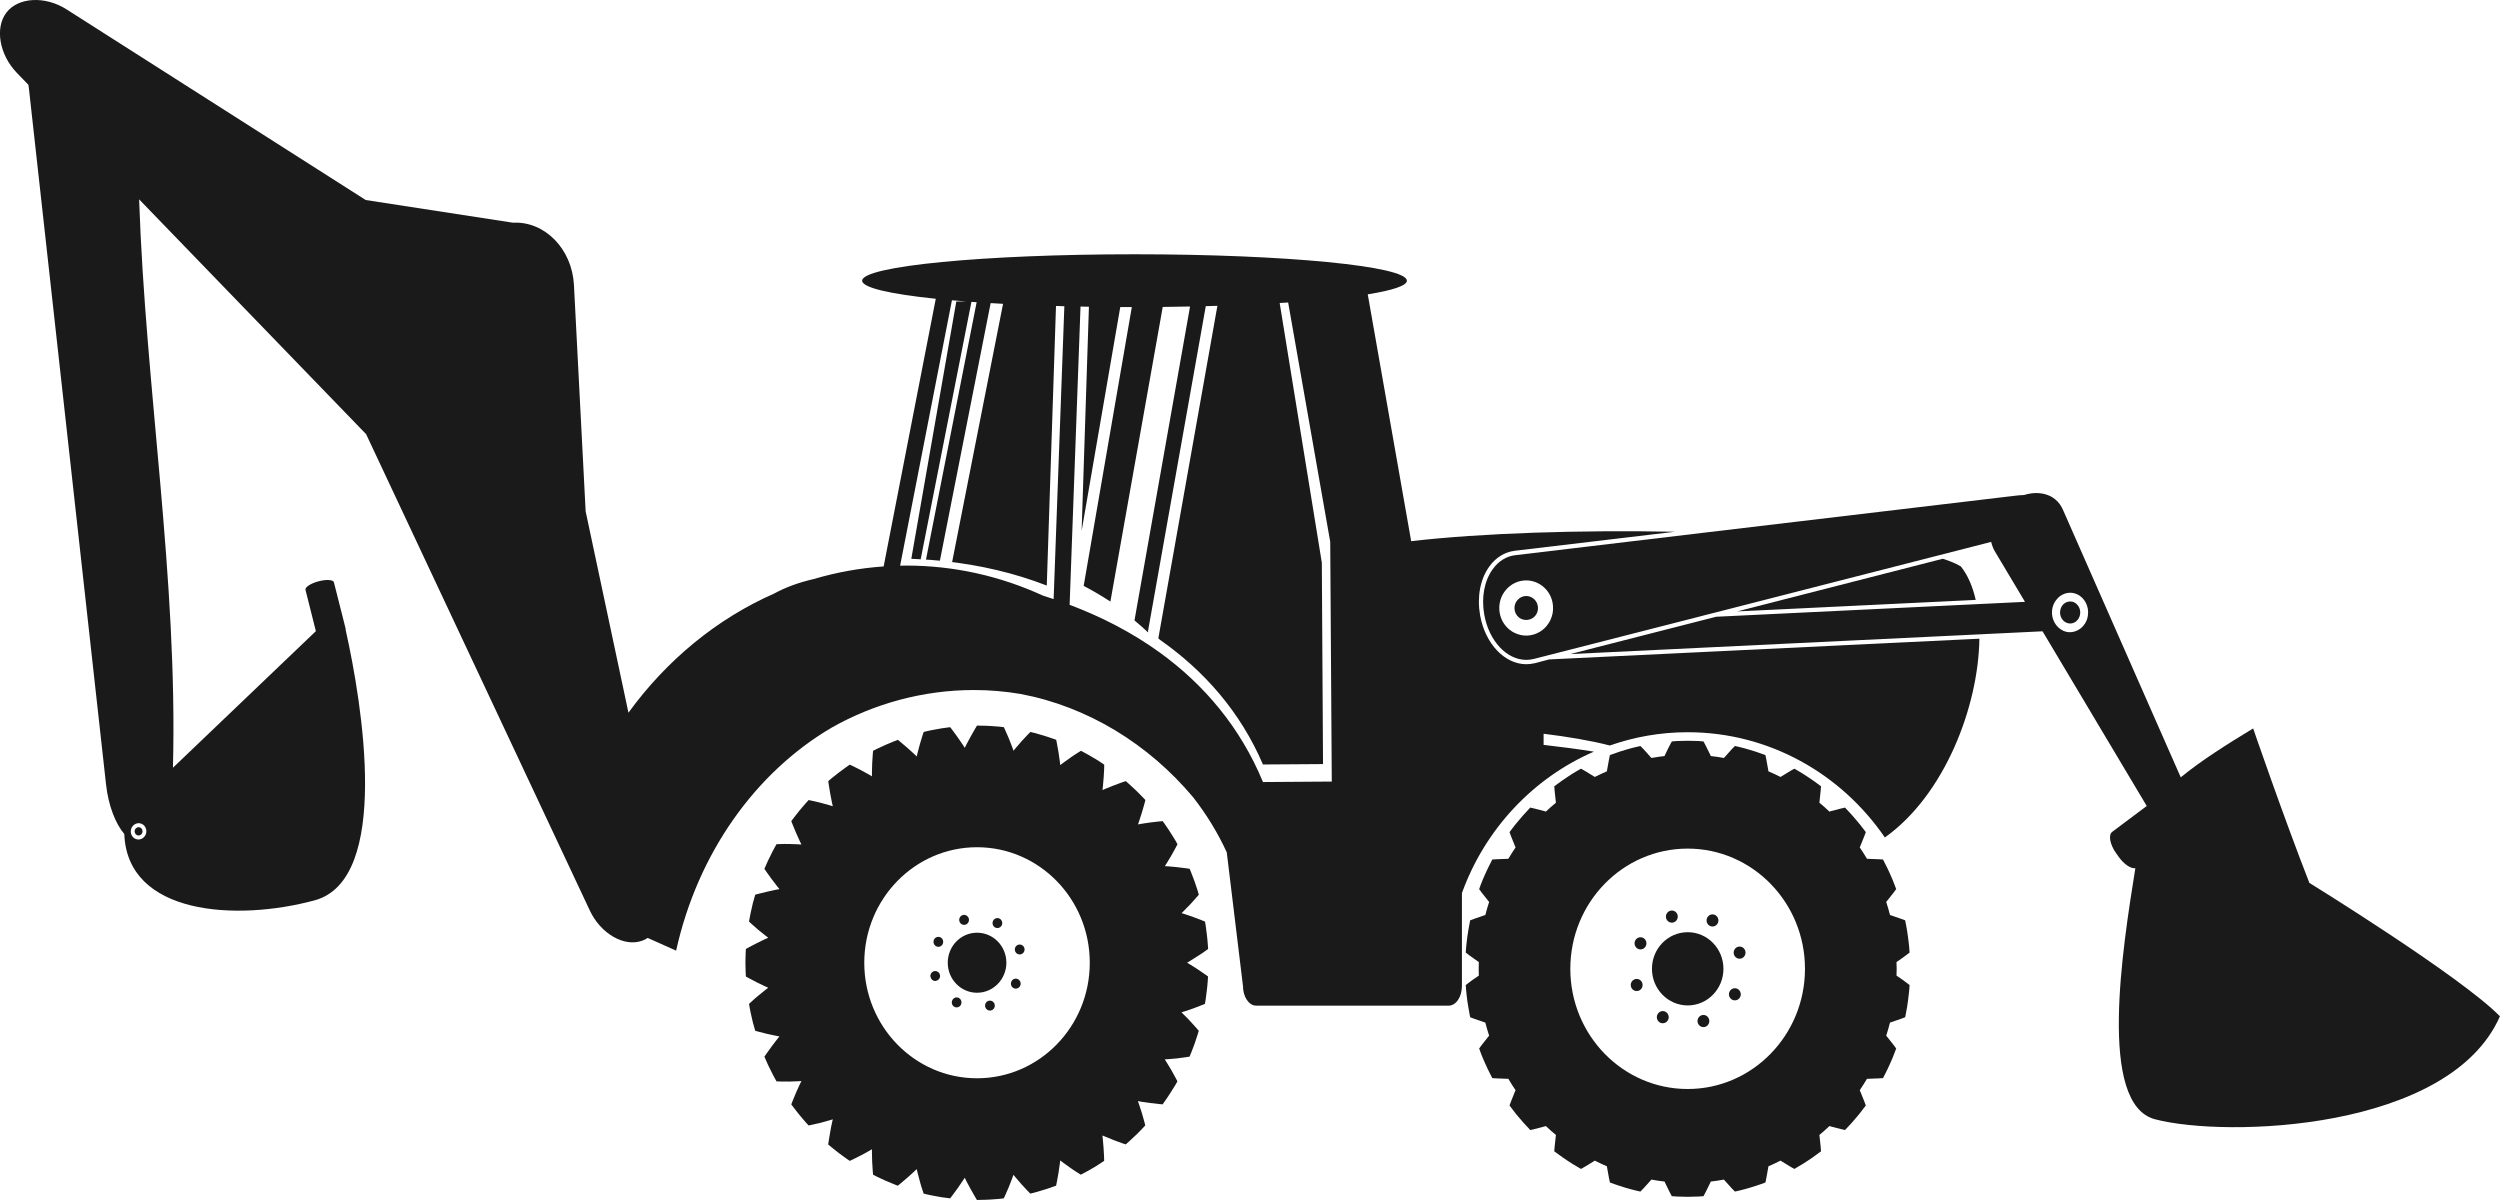 <svg width="100" height="48" viewBox="0 0 100 48" fill="none" xmlns="http://www.w3.org/2000/svg">
<path d="M77.712 22.35L69.487 24.456L79.029 23.995C78.907 23.461 78.71 23.002 78.433 22.656C78.251 22.546 78.008 22.446 77.712 22.35Z" fill="#1A1A1A"/>
<path d="M61.397 26.527C61.284 26.553 61.168 26.569 61.054 26.569C60.184 26.569 59.406 25.746 59.204 24.613C59.074 23.876 59.208 23.166 59.572 22.66C59.835 22.298 60.189 22.08 60.597 22.03C62.731 21.776 64.865 21.523 66.998 21.27C63.223 21.196 59.288 21.319 56.44 21.647C56.44 21.631 56.44 21.615 56.438 21.596L54.71 11.773C55.702 11.614 56.275 11.427 56.275 11.228C56.275 10.645 51.397 10.171 45.38 10.171C39.363 10.171 34.486 10.644 34.486 11.228C34.486 11.507 35.605 11.762 37.431 11.951L35.346 22.657C34.387 22.724 33.453 22.894 32.558 23.159C31.947 23.299 31.427 23.491 30.968 23.741C28.666 24.755 26.662 26.411 25.138 28.508C24.569 25.824 23.998 23.14 23.426 20.455L22.958 11.399C22.882 9.955 21.789 8.841 20.516 8.908L14.629 8.001C10.638 5.457 6.647 2.913 2.656 0.371C1.808 -0.168 0.736 -0.114 0.262 0.496C-0.213 1.105 -0.029 2.188 0.675 2.915C0.829 3.075 0.983 3.234 1.137 3.394C1.143 3.443 1.152 3.494 1.157 3.545C2.186 12.826 3.214 22.109 4.243 31.39C4.336 32.219 4.617 32.943 4.972 33.361C5.091 36.588 9.43 36.867 12.584 36.014C15.638 35.186 14.498 28.194 13.825 25.189C13.828 25.175 13.83 25.164 13.826 25.151L13.668 24.52L13.631 24.377L13.357 23.294C13.332 23.187 13.056 23.169 12.742 23.252C12.426 23.336 12.193 23.489 12.219 23.594L12.635 25.246L6.918 30.709C7.114 23.118 5.821 15.557 5.565 7.974C8.592 11.106 11.618 14.237 14.645 17.367C17.63 23.72 20.61 30.071 23.593 36.421C24.026 37.344 24.96 37.887 25.679 37.631C25.759 37.604 25.836 37.564 25.908 37.517L27.045 38.026C27.906 34.135 30.21 30.9 33.271 29.102C34.962 28.148 36.924 27.601 38.956 27.601C39.592 27.601 40.213 27.656 40.819 27.758C43.509 28.263 45.948 29.767 47.732 31.898C48.257 32.573 48.709 33.306 49.07 34.093L48.852 32.294L49.719 39.441C49.719 39.875 49.956 40.226 50.248 40.226H57.948C58.241 40.226 58.477 39.874 58.477 39.441V35.722C59.4 33.171 61.323 31.119 63.756 30.066C63.117 29.962 62.404 29.871 61.67 29.786C61.695 29.788 61.72 29.792 61.744 29.796V29.35C62.688 29.467 63.605 29.617 64.394 29.82C65.371 29.477 66.416 29.289 67.506 29.289C70.769 29.289 73.652 30.956 75.395 33.499C77.784 31.8 79.137 28.265 79.176 25.548L61.966 26.377L61.397 26.527ZM5.247 33.154C5.302 32.983 5.478 32.889 5.641 32.943C5.804 32.997 5.892 33.181 5.839 33.352C5.783 33.525 5.606 33.619 5.444 33.565C5.28 33.51 5.192 33.326 5.247 33.154ZM47.719 30.246C47.702 30.222 47.685 30.197 47.667 30.175H47.67C47.687 30.197 47.703 30.223 47.719 30.246ZM42.785 24.192L43.221 12.262C43.332 12.264 43.444 12.265 43.557 12.269L43.265 21.237L44.811 12.282C44.965 12.283 45.118 12.283 45.273 12.283L43.347 23.435C43.698 23.619 44.056 23.828 44.416 24.063L46.509 12.278C46.879 12.273 47.244 12.269 47.602 12.26L45.379 24.818C45.562 24.968 45.742 25.126 45.92 25.294L45.928 25.254C45.925 25.252 45.923 25.25 45.92 25.247L48.231 12.246C48.387 12.242 48.541 12.237 48.694 12.233H48.696L46.334 25.53C46.354 25.55 46.37 25.568 46.39 25.586C48.164 26.826 49.613 28.47 50.518 30.579L52.921 30.563L52.873 22.507L51.187 12.12C51.3 12.114 51.414 12.105 51.526 12.099L53.209 21.672L53.271 31.263L52.922 31.265L50.519 31.282C49.614 29.093 48.165 27.386 46.391 26.101C45.294 25.308 44.073 24.678 42.785 24.192ZM38.077 12.011C38.265 12.028 38.462 12.043 38.662 12.059H38.252L36.452 22.352C36.6 22.358 36.75 22.365 36.901 22.375C36.877 22.374 36.853 22.371 36.828 22.37L38.857 12.075C38.926 12.078 38.998 12.084 39.066 12.088L37.039 22.385C36.991 22.381 36.947 22.376 36.9 22.375C37.134 22.388 37.366 22.404 37.596 22.428L39.626 12.124C39.788 12.133 39.955 12.145 40.122 12.153L38.085 22.482C37.973 22.467 37.861 22.456 37.748 22.443C39.202 22.598 40.586 22.923 41.871 23.422L42.24 12.238C42.353 12.242 42.462 12.245 42.574 12.249L42.145 23.964C42.003 23.917 41.862 23.869 41.718 23.825C40.035 23.052 38.186 22.623 36.248 22.623C36.166 22.623 36.086 22.627 36.005 22.628L38.077 12.011Z" fill="#1A1A1A"/>
<path d="M76.237 38.214C76.325 38.147 76.383 38.102 76.383 38.102C76.383 38.102 76.379 38.022 76.369 37.9C76.36 37.778 76.336 37.617 76.317 37.456C76.299 37.293 76.266 37.133 76.245 37.014C76.225 36.894 76.206 36.813 76.206 36.813C76.206 36.813 75.93 36.708 75.659 36.62C75.64 36.613 75.62 36.608 75.6 36.601C75.556 36.425 75.504 36.251 75.449 36.078C75.462 36.061 75.474 36.046 75.487 36.029C75.581 35.917 75.671 35.801 75.739 35.712C75.806 35.623 75.848 35.564 75.848 35.564C75.848 35.564 75.82 35.489 75.775 35.373C75.753 35.316 75.729 35.251 75.699 35.18C75.67 35.109 75.636 35.036 75.605 34.963C75.541 34.813 75.467 34.669 75.412 34.562C75.357 34.451 75.32 34.38 75.32 34.38C75.32 34.38 75.025 34.359 74.74 34.354C74.719 34.354 74.7 34.353 74.68 34.352C74.588 34.197 74.49 34.044 74.39 33.896C74.397 33.876 74.407 33.858 74.415 33.837C74.53 33.569 74.633 33.285 74.633 33.285C74.633 33.285 74.583 33.221 74.511 33.125C74.473 33.078 74.43 33.022 74.385 32.963C74.336 32.904 74.284 32.843 74.232 32.782C74.18 32.721 74.128 32.658 74.078 32.602C74.028 32.546 73.979 32.494 73.938 32.45C73.855 32.363 73.8 32.303 73.8 32.303C73.8 32.303 73.512 32.368 73.238 32.445C73.218 32.452 73.196 32.457 73.177 32.464C73.047 32.34 72.913 32.221 72.776 32.108C72.777 32.084 72.782 32.065 72.783 32.043C72.82 31.753 72.841 31.452 72.841 31.452C72.841 31.452 72.776 31.404 72.681 31.333C72.585 31.262 72.455 31.169 72.32 31.082C72.253 31.038 72.186 30.994 72.122 30.953C72.057 30.915 71.998 30.881 71.946 30.847C71.843 30.788 71.775 30.747 71.775 30.747C71.775 30.747 71.71 30.782 71.615 30.837C71.52 30.892 71.396 30.968 71.273 31.047C71.254 31.057 71.238 31.067 71.22 31.078C71.062 30.999 70.9 30.922 70.736 30.852C70.733 30.831 70.731 30.809 70.727 30.789C70.681 30.502 70.618 30.205 70.618 30.205C70.618 30.205 70.6 30.198 70.567 30.184C70.534 30.173 70.488 30.157 70.432 30.138C70.317 30.098 70.168 30.041 70.014 30C69.861 29.955 69.708 29.909 69.592 29.885C69.475 29.859 69.397 29.84 69.397 29.84C69.397 29.84 69.346 29.891 69.269 29.97C69.195 30.051 69.096 30.16 68.999 30.272C68.985 30.288 68.972 30.302 68.958 30.319C68.784 30.288 68.61 30.261 68.431 30.242C68.422 30.222 68.413 30.203 68.406 30.183C68.283 29.918 68.14 29.658 68.14 29.658C68.14 29.658 68.062 29.651 67.943 29.641C67.824 29.64 67.665 29.635 67.508 29.631C67.347 29.635 67.189 29.64 67.07 29.641C66.952 29.651 66.872 29.658 66.872 29.658C66.872 29.658 66.729 29.917 66.608 30.183C66.598 30.203 66.591 30.222 66.582 30.242C66.405 30.262 66.23 30.288 66.055 30.319C66.042 30.302 66.029 30.288 66.014 30.272C65.919 30.16 65.819 30.052 65.743 29.97C65.668 29.891 65.615 29.84 65.615 29.84C65.615 29.84 65.538 29.859 65.422 29.885C65.306 29.909 65.152 29.956 64.998 30C64.845 30.041 64.696 30.098 64.584 30.138C64.525 30.157 64.479 30.173 64.446 30.184C64.414 30.198 64.396 30.205 64.396 30.205C64.396 30.205 64.332 30.502 64.286 30.789C64.283 30.808 64.28 30.829 64.276 30.852C64.113 30.923 63.951 30.999 63.793 31.078C63.775 31.067 63.758 31.056 63.741 31.047C63.62 30.969 63.493 30.892 63.399 30.837C63.304 30.782 63.24 30.747 63.24 30.747C63.24 30.747 63.17 30.788 63.066 30.847C63.016 30.88 62.955 30.915 62.89 30.953C62.826 30.994 62.761 31.038 62.693 31.082C62.558 31.167 62.429 31.262 62.333 31.333C62.236 31.404 62.17 31.452 62.17 31.452C62.17 31.452 62.193 31.753 62.229 32.043C62.231 32.065 62.234 32.084 62.237 32.108C62.099 32.222 61.965 32.34 61.834 32.464C61.816 32.457 61.796 32.452 61.776 32.445C61.5 32.368 61.211 32.303 61.211 32.303C61.211 32.303 61.157 32.363 61.075 32.45C61.034 32.494 60.987 32.546 60.934 32.602C60.884 32.658 60.833 32.722 60.78 32.782C60.727 32.844 60.676 32.904 60.628 32.963C60.582 33.023 60.539 33.078 60.502 33.125C60.429 33.221 60.381 33.285 60.381 33.285C60.381 33.285 60.482 33.569 60.597 33.837C60.606 33.858 60.613 33.876 60.623 33.897C60.521 34.046 60.425 34.198 60.333 34.352C60.312 34.353 60.292 34.354 60.271 34.354C59.986 34.359 59.692 34.38 59.692 34.38C59.692 34.38 59.655 34.451 59.6 34.562C59.546 34.67 59.471 34.814 59.408 34.963C59.377 35.036 59.344 35.11 59.313 35.18C59.284 35.251 59.259 35.316 59.236 35.373C59.193 35.487 59.166 35.564 59.166 35.564C59.166 35.564 59.206 35.623 59.274 35.712C59.343 35.801 59.434 35.918 59.525 36.029C59.539 36.046 59.553 36.061 59.565 36.078C59.509 36.25 59.458 36.425 59.413 36.601C59.393 36.608 59.373 36.613 59.353 36.62C59.083 36.708 58.808 36.813 58.808 36.813C58.808 36.813 58.787 36.894 58.769 37.014C58.749 37.133 58.715 37.293 58.695 37.456C58.677 37.617 58.652 37.777 58.645 37.9C58.635 38.021 58.629 38.102 58.629 38.102C58.629 38.102 58.688 38.147 58.774 38.214C58.861 38.28 58.982 38.366 59.101 38.446C59.12 38.458 59.136 38.469 59.153 38.481C59.152 38.57 59.148 38.661 59.148 38.752C59.148 38.843 59.152 38.934 59.153 39.024C59.136 39.036 59.12 39.048 59.101 39.06C58.982 39.139 58.861 39.224 58.774 39.291C58.688 39.357 58.629 39.402 58.629 39.402C58.629 39.402 58.635 39.482 58.645 39.605C58.652 39.725 58.677 39.887 58.695 40.049C58.716 40.21 58.75 40.369 58.769 40.49C58.788 40.61 58.808 40.69 58.808 40.69C58.808 40.69 59.083 40.798 59.353 40.884C59.373 40.89 59.393 40.898 59.413 40.904C59.458 41.08 59.509 41.253 59.565 41.427C59.553 41.442 59.539 41.457 59.525 41.475C59.434 41.587 59.343 41.703 59.274 41.792C59.206 41.881 59.166 41.94 59.166 41.94C59.166 41.94 59.193 42.016 59.236 42.13C59.26 42.187 59.284 42.255 59.313 42.324C59.344 42.394 59.377 42.469 59.408 42.541C59.471 42.692 59.546 42.836 59.6 42.944C59.655 43.053 59.692 43.125 59.692 43.125C59.692 43.125 59.987 43.146 60.271 43.151C60.292 43.151 60.312 43.151 60.333 43.151C60.425 43.308 60.521 43.46 60.623 43.609C60.613 43.63 60.606 43.648 60.597 43.666C60.482 43.934 60.381 44.219 60.381 44.219C60.381 44.219 60.429 44.282 60.502 44.378C60.539 44.428 60.582 44.483 60.628 44.543C60.676 44.602 60.727 44.662 60.78 44.724C60.833 44.787 60.884 44.848 60.934 44.903C60.987 44.959 61.034 45.011 61.075 45.055C61.157 45.143 61.211 45.202 61.211 45.202C61.211 45.202 61.5 45.137 61.776 45.06C61.796 45.053 61.815 45.048 61.834 45.042C61.965 45.166 62.099 45.285 62.237 45.399C62.234 45.42 62.231 45.44 62.229 45.463C62.193 45.751 62.17 46.052 62.17 46.052C62.17 46.052 62.236 46.101 62.333 46.17C62.429 46.242 62.558 46.335 62.693 46.422C62.76 46.467 62.826 46.511 62.89 46.551C62.956 46.588 63.016 46.624 63.066 46.655C63.172 46.717 63.24 46.757 63.24 46.757C63.24 46.757 63.304 46.724 63.399 46.667C63.494 46.611 63.62 46.536 63.741 46.458C63.758 46.446 63.775 46.435 63.793 46.425C63.952 46.505 64.113 46.583 64.276 46.653C64.28 46.675 64.283 46.695 64.286 46.716C64.332 47.004 64.396 47.299 64.396 47.299C64.396 47.299 64.414 47.307 64.446 47.318C64.479 47.33 64.525 47.346 64.584 47.367C64.696 47.403 64.845 47.46 64.998 47.503C65.152 47.548 65.305 47.592 65.422 47.618C65.537 47.646 65.615 47.663 65.615 47.663C65.615 47.663 65.668 47.611 65.743 47.532C65.819 47.451 65.919 47.342 66.014 47.232C66.029 47.216 66.042 47.201 66.055 47.183C66.229 47.216 66.404 47.243 66.582 47.262C66.592 47.282 66.599 47.3 66.608 47.319C66.729 47.585 66.872 47.847 66.872 47.847C66.872 47.847 66.951 47.851 67.07 47.861C67.189 47.864 67.348 47.868 67.508 47.873C67.666 47.868 67.824 47.864 67.943 47.861C68.061 47.851 68.14 47.847 68.14 47.847C68.14 47.847 68.283 47.585 68.406 47.319C68.414 47.3 68.423 47.282 68.431 47.262C68.609 47.242 68.783 47.216 68.958 47.183C68.972 47.201 68.985 47.216 68.999 47.232C69.096 47.342 69.195 47.45 69.269 47.532C69.346 47.611 69.397 47.663 69.397 47.663C69.397 47.663 69.474 47.645 69.592 47.618C69.707 47.592 69.861 47.547 70.014 47.503C70.168 47.46 70.316 47.403 70.432 47.367C70.488 47.346 70.534 47.33 70.567 47.318C70.6 47.306 70.618 47.299 70.618 47.299C70.618 47.299 70.681 47.004 70.727 46.716C70.731 46.695 70.733 46.675 70.736 46.653C70.9 46.582 71.062 46.505 71.22 46.425C71.238 46.436 71.254 46.447 71.273 46.458C71.395 46.535 71.52 46.611 71.615 46.667C71.711 46.724 71.775 46.757 71.775 46.757C71.775 46.757 71.844 46.717 71.946 46.655C71.998 46.626 72.058 46.588 72.122 46.551C72.186 46.511 72.252 46.467 72.32 46.422C72.455 46.336 72.585 46.244 72.681 46.17C72.778 46.099 72.841 46.052 72.841 46.052C72.841 46.052 72.821 45.75 72.783 45.463C72.782 45.441 72.777 45.42 72.776 45.399C72.913 45.284 73.047 45.166 73.177 45.042C73.196 45.048 73.217 45.053 73.238 45.06C73.512 45.137 73.8 45.202 73.8 45.202C73.8 45.202 73.855 45.143 73.938 45.055C73.979 45.011 74.028 44.959 74.078 44.903C74.128 44.848 74.18 44.786 74.232 44.724C74.284 44.662 74.336 44.602 74.385 44.543C74.43 44.483 74.473 44.428 74.511 44.378C74.583 44.282 74.633 44.219 74.633 44.219C74.633 44.219 74.53 43.934 74.415 43.666C74.407 43.648 74.397 43.63 74.39 43.609C74.49 43.46 74.588 43.307 74.68 43.151C74.7 43.151 74.719 43.151 74.74 43.151C75.026 43.146 75.32 43.125 75.32 43.125C75.32 43.125 75.357 43.052 75.412 42.944C75.467 42.836 75.541 42.692 75.605 42.541C75.636 42.469 75.67 42.393 75.699 42.324C75.729 42.256 75.754 42.187 75.775 42.13C75.82 42.016 75.848 41.94 75.848 41.94C75.848 41.94 75.806 41.881 75.739 41.792C75.67 41.703 75.579 41.585 75.487 41.475C75.474 41.457 75.462 41.442 75.449 41.427C75.504 41.253 75.556 41.08 75.6 40.903C75.62 40.898 75.639 40.89 75.659 40.884C75.93 40.798 76.206 40.69 76.206 40.69C76.206 40.69 76.226 40.611 76.245 40.49C76.267 40.37 76.3 40.21 76.317 40.049C76.336 39.887 76.36 39.725 76.369 39.605C76.379 39.483 76.383 39.402 76.383 39.402C76.383 39.402 76.325 39.357 76.237 39.291C76.153 39.224 76.032 39.139 75.912 39.06C75.894 39.047 75.877 39.035 75.86 39.024C75.862 38.934 75.867 38.843 75.867 38.752C75.867 38.661 75.862 38.57 75.86 38.481C75.877 38.469 75.894 38.457 75.912 38.446C76.032 38.365 76.153 38.279 76.237 38.214ZM72.199 38.752C72.199 41.406 70.096 43.56 67.507 43.56C64.915 43.56 62.813 41.407 62.813 38.752C62.813 36.097 64.913 33.944 67.507 33.944C70.096 33.945 72.199 36.098 72.199 38.752Z" fill="#1A1A1A"/>
<path d="M67.509 37.288C66.718 37.288 66.078 37.942 66.078 38.752C66.078 39.561 66.718 40.217 67.509 40.217C68.297 40.217 68.938 39.561 68.938 38.752C68.938 37.942 68.296 37.288 67.509 37.288Z" fill="#1A1A1A"/>
<path d="M69.584 38.349C69.715 38.349 69.821 38.239 69.821 38.106C69.821 37.972 69.715 37.862 69.584 37.862C69.453 37.862 69.347 37.972 69.347 38.106C69.347 38.24 69.453 38.349 69.584 38.349Z" fill="#1A1A1A"/>
<path d="M66.874 36.907C67.004 36.907 67.111 36.799 67.111 36.664C67.111 36.531 67.004 36.421 66.874 36.421C66.743 36.421 66.637 36.531 66.637 36.664C66.637 36.799 66.742 36.907 66.874 36.907Z" fill="#1A1A1A"/>
<path d="M65.452 37.56C65.359 37.655 65.359 37.809 65.452 37.906C65.544 38 65.695 38 65.787 37.906C65.88 37.809 65.88 37.655 65.787 37.56C65.694 37.467 65.544 37.467 65.452 37.56Z" fill="#1A1A1A"/>
<path d="M65.469 39.157C65.337 39.157 65.23 39.266 65.23 39.4C65.23 39.534 65.337 39.642 65.469 39.642C65.598 39.642 65.704 39.534 65.704 39.4C65.704 39.265 65.598 39.157 65.469 39.157Z" fill="#1A1A1A"/>
<path d="M66.343 40.515C66.25 40.61 66.25 40.764 66.344 40.86C66.435 40.953 66.585 40.953 66.678 40.86C66.772 40.764 66.772 40.61 66.678 40.515C66.585 40.419 66.435 40.419 66.343 40.515Z" fill="#1A1A1A"/>
<path d="M68.138 40.598C68.006 40.598 67.9 40.709 67.9 40.842C67.9 40.974 68.006 41.084 68.138 41.084C68.267 41.084 68.373 40.974 68.373 40.843C68.373 40.709 68.267 40.598 68.138 40.598Z" fill="#1A1A1A"/>
<path d="M69.561 39.944C69.655 39.849 69.655 39.695 69.561 39.6C69.469 39.506 69.32 39.506 69.227 39.6C69.134 39.695 69.134 39.849 69.227 39.944C69.32 40.039 69.469 40.038 69.561 39.944Z" fill="#1A1A1A"/>
<path d="M68.668 36.989C68.76 36.895 68.76 36.74 68.668 36.646C68.576 36.551 68.426 36.551 68.332 36.646C68.24 36.74 68.24 36.895 68.332 36.989C68.427 37.084 68.576 37.084 68.668 36.989Z" fill="#1A1A1A"/>
<path d="M48.197 38.052C48.273 37.996 48.325 37.958 48.325 37.958C48.325 37.958 48.319 37.891 48.313 37.787C48.304 37.685 48.296 37.547 48.278 37.411C48.26 37.274 48.246 37.136 48.229 37.034C48.212 36.932 48.201 36.864 48.201 36.864C48.201 36.864 47.967 36.765 47.734 36.682C47.496 36.596 47.263 36.525 47.263 36.525C47.263 36.525 47.307 36.481 47.374 36.415C47.443 36.348 47.531 36.259 47.615 36.168C47.786 35.986 47.953 35.787 47.953 35.787C47.953 35.787 47.95 35.772 47.94 35.745C47.934 35.715 47.921 35.674 47.906 35.624C47.873 35.527 47.83 35.397 47.786 35.266C47.737 35.136 47.688 35.009 47.651 34.912C47.616 34.815 47.585 34.752 47.585 34.752C47.585 34.752 47.335 34.713 47.088 34.687C46.967 34.672 46.843 34.661 46.749 34.655C46.656 34.65 46.594 34.647 46.594 34.647C46.594 34.646 46.729 34.437 46.858 34.215C46.983 33.996 47.1 33.769 47.1 33.769C47.1 33.769 47.067 33.708 47.016 33.619C46.964 33.529 46.89 33.414 46.816 33.298C46.747 33.181 46.663 33.071 46.607 32.986C46.549 32.902 46.509 32.846 46.509 32.846C46.509 32.846 46.446 32.853 46.352 32.859C46.258 32.87 46.131 32.883 46.009 32.899C45.886 32.916 45.763 32.934 45.672 32.949C45.581 32.967 45.52 32.977 45.52 32.977C45.52 32.976 45.603 32.742 45.678 32.496C45.715 32.373 45.752 32.25 45.775 32.158C45.799 32.064 45.816 32.001 45.816 32.001C45.816 32.001 45.768 31.951 45.698 31.878C45.631 31.802 45.53 31.709 45.434 31.612C45.336 31.517 45.236 31.425 45.159 31.357C45.083 31.29 45.032 31.244 45.032 31.244C45.032 31.244 44.972 31.264 44.883 31.294C44.793 31.324 44.675 31.368 44.559 31.414C44.441 31.458 44.327 31.505 44.241 31.541C44.158 31.578 44.101 31.602 44.1 31.602C44.1 31.602 44.129 31.354 44.147 31.099C44.156 30.974 44.163 30.843 44.167 30.746C44.168 30.649 44.169 30.585 44.169 30.585C44.169 30.585 44.112 30.548 44.027 30.491C43.986 30.465 43.936 30.432 43.883 30.397C43.826 30.364 43.769 30.331 43.711 30.296C43.595 30.227 43.479 30.157 43.387 30.112C43.297 30.066 43.236 30.032 43.236 30.032C43.236 30.032 43.184 30.066 43.104 30.116C43.025 30.166 42.917 30.235 42.815 30.308C42.608 30.452 42.412 30.6 42.411 30.602C42.411 30.601 42.403 30.538 42.391 30.443C42.38 30.351 42.362 30.226 42.342 30.099C42.321 29.976 42.299 29.846 42.279 29.75C42.26 29.656 42.248 29.591 42.248 29.591C42.248 29.591 42.184 29.57 42.088 29.536C41.992 29.506 41.865 29.455 41.736 29.42C41.606 29.383 41.476 29.347 41.379 29.318C41.282 29.294 41.215 29.278 41.215 29.278C41.215 29.278 41.034 29.46 40.868 29.645C40.698 29.834 40.542 30.027 40.541 30.029C40.541 30.029 40.541 30.029 40.54 30.029C40.54 30.029 40.518 29.968 40.487 29.88C40.455 29.791 40.408 29.669 40.361 29.555C40.264 29.322 40.154 29.087 40.154 29.087C40.154 29.087 40.087 29.078 39.988 29.067C39.887 29.061 39.752 29.05 39.618 29.039C39.485 29.029 39.35 29.03 39.248 29.027C39.148 29.024 39.08 29.023 39.08 29.023C39.08 29.023 38.947 29.243 38.825 29.465C38.763 29.576 38.705 29.685 38.661 29.771C38.62 29.854 38.592 29.909 38.592 29.911C38.59 29.911 38.59 29.911 38.59 29.911C38.59 29.909 38.456 29.702 38.31 29.496C38.164 29.284 38.007 29.087 38.007 29.087C38.007 29.087 37.94 29.097 37.84 29.109C37.79 29.117 37.731 29.124 37.669 29.133C37.606 29.144 37.54 29.157 37.474 29.168C37.341 29.193 37.208 29.215 37.11 29.239C37.01 29.262 36.948 29.278 36.948 29.278C36.948 29.278 36.928 29.339 36.897 29.43C36.867 29.522 36.831 29.642 36.795 29.768C36.723 30.015 36.67 30.258 36.67 30.258C36.669 30.258 36.624 30.214 36.557 30.15C36.488 30.085 36.397 30.003 36.302 29.92C36.115 29.755 35.914 29.593 35.914 29.593C35.914 29.593 35.661 29.691 35.412 29.799C35.288 29.856 35.166 29.913 35.074 29.956C34.983 30.003 34.923 30.032 34.923 30.032C34.923 30.032 34.898 30.291 34.887 30.544C34.875 30.799 34.878 31.053 34.878 31.053C34.878 31.053 34.824 31.022 34.744 30.974C34.663 30.927 34.551 30.864 34.444 30.809C34.224 30.694 33.993 30.586 33.993 30.586C33.993 30.586 33.977 30.595 33.954 30.611C33.93 30.628 33.895 30.65 33.852 30.683C33.771 30.743 33.661 30.822 33.551 30.903C33.444 30.987 33.34 31.072 33.258 31.136C33.179 31.199 33.13 31.244 33.13 31.244C33.13 31.244 33.165 31.502 33.21 31.751C33.231 31.875 33.258 32.001 33.277 32.095C33.299 32.186 33.311 32.249 33.311 32.249C33.311 32.249 33.078 32.176 32.834 32.113C32.594 32.052 32.345 32.002 32.345 32.002C32.345 32.002 32.299 32.052 32.231 32.127C32.164 32.204 32.075 32.31 31.987 32.413C31.899 32.517 31.82 32.629 31.755 32.709C31.692 32.791 31.651 32.845 31.651 32.845C31.651 32.845 31.745 33.088 31.846 33.322C31.895 33.438 31.946 33.551 31.987 33.636C32.029 33.722 32.057 33.78 32.057 33.78C32.057 33.78 31.812 33.763 31.562 33.76C31.437 33.757 31.313 33.758 31.218 33.763C31.125 33.764 31.061 33.767 31.061 33.767C31.061 33.767 30.924 34.004 30.806 34.253C30.741 34.374 30.687 34.502 30.645 34.596C30.604 34.69 30.576 34.753 30.576 34.753C30.576 34.753 30.612 34.806 30.665 34.885C30.72 34.965 30.795 35.068 30.871 35.17C30.945 35.271 31.024 35.372 31.081 35.444C31.14 35.516 31.177 35.564 31.177 35.564C31.177 35.564 30.938 35.607 30.696 35.665C30.573 35.693 30.45 35.723 30.359 35.748C30.268 35.773 30.208 35.788 30.208 35.788C30.208 35.788 30.189 35.856 30.163 35.955C30.147 36.005 30.133 36.063 30.114 36.125C30.1 36.188 30.084 36.256 30.07 36.322C30.004 36.591 29.961 36.864 29.961 36.864C29.961 36.864 30.006 36.907 30.077 36.97C30.147 37.037 30.241 37.119 30.338 37.2C30.534 37.362 30.729 37.509 30.729 37.509C30.729 37.509 30.5 37.608 30.28 37.723C30.058 37.833 29.835 37.959 29.835 37.959C29.835 37.959 29.828 38.029 29.826 38.132C29.824 38.234 29.82 38.372 29.817 38.51C29.82 38.649 29.824 38.785 29.826 38.889C29.828 38.992 29.835 39.061 29.835 39.061C29.835 39.061 30.058 39.186 30.28 39.298C30.5 39.411 30.729 39.509 30.729 39.509C30.729 39.509 30.729 39.509 30.729 39.511V39.509C30.729 39.509 30.533 39.659 30.337 39.822C30.239 39.901 30.146 39.986 30.077 40.049C30.006 40.114 29.961 40.156 29.961 40.156C29.961 40.156 30.004 40.43 30.069 40.698C30.084 40.765 30.1 40.832 30.114 40.895C30.133 40.959 30.147 41.016 30.163 41.065C30.189 41.164 30.208 41.231 30.208 41.231C30.208 41.231 30.267 41.248 30.357 41.272C30.45 41.297 30.572 41.328 30.694 41.357C30.939 41.414 31.177 41.456 31.177 41.456C31.177 41.456 31.139 41.505 31.081 41.577C31.021 41.651 30.945 41.75 30.871 41.852C30.795 41.953 30.72 42.058 30.665 42.138C30.61 42.215 30.576 42.268 30.576 42.268C30.576 42.268 30.604 42.33 30.645 42.425C30.687 42.521 30.742 42.647 30.806 42.768C30.924 43.017 31.061 43.253 31.061 43.255C31.061 43.255 31.125 43.257 31.218 43.26C31.311 43.263 31.435 43.265 31.562 43.263C31.813 43.258 32.057 43.242 32.057 43.242C32.057 43.242 32.03 43.3 31.987 43.385C31.946 43.47 31.895 43.584 31.844 43.7C31.744 43.932 31.651 44.175 31.651 44.175C31.651 44.175 31.692 44.232 31.755 44.313C31.82 44.393 31.899 44.503 31.987 44.608C32.075 44.714 32.164 44.816 32.23 44.894C32.3 44.968 32.345 45.019 32.345 45.019C32.345 45.019 32.595 44.968 32.833 44.91C33.078 44.846 33.311 44.773 33.311 44.773C33.311 44.773 33.299 44.836 33.277 44.927C33.257 45.022 33.23 45.145 33.21 45.27C33.165 45.519 33.127 45.779 33.127 45.779C33.127 45.779 33.179 45.824 33.258 45.887C33.336 45.95 33.444 46.035 33.55 46.12C33.661 46.2 33.77 46.28 33.852 46.341C33.893 46.37 33.928 46.395 33.954 46.41C33.977 46.427 33.992 46.436 33.992 46.436C33.992 46.436 34.224 46.327 34.441 46.213C34.553 46.157 34.661 46.095 34.742 46.048C34.823 46.002 34.878 45.97 34.878 45.97C34.878 45.97 34.875 46.224 34.887 46.479C34.899 46.731 34.923 46.988 34.923 46.988C34.923 46.988 34.983 47.02 35.074 47.066C35.165 47.109 35.287 47.166 35.411 47.223C35.661 47.331 35.911 47.429 35.911 47.429C35.911 47.429 36.114 47.269 36.301 47.102C36.397 47.02 36.488 46.938 36.556 46.872C36.623 46.807 36.668 46.763 36.668 46.763C36.668 46.763 36.723 47.006 36.794 47.254C36.825 47.378 36.864 47.501 36.896 47.591C36.925 47.682 36.945 47.743 36.945 47.743C36.945 47.743 37.01 47.759 37.108 47.783C37.207 47.807 37.34 47.83 37.473 47.855C37.539 47.865 37.604 47.88 37.667 47.89C37.73 47.898 37.788 47.904 37.838 47.912C37.938 47.925 38.005 47.934 38.005 47.934C38.005 47.934 38.164 47.734 38.309 47.526C38.455 47.319 38.59 47.11 38.59 47.11C38.59 47.11 38.617 47.165 38.659 47.252C38.703 47.333 38.762 47.446 38.822 47.556C38.943 47.778 39.078 48 39.078 48C39.078 48 39.144 47.998 39.246 47.994C39.347 47.991 39.48 47.993 39.615 47.982C39.75 47.971 39.883 47.961 39.985 47.954C40.034 47.95 40.076 47.944 40.105 47.939C40.135 47.936 40.152 47.934 40.152 47.934C40.152 47.934 40.262 47.699 40.359 47.465C40.406 47.35 40.452 47.231 40.484 47.142C40.516 47.053 40.538 46.993 40.538 46.993C40.539 46.994 40.695 47.187 40.864 47.376C41.032 47.562 41.211 47.744 41.211 47.744C41.211 47.744 41.278 47.727 41.376 47.704C41.474 47.677 41.602 47.637 41.731 47.6C41.862 47.566 41.989 47.516 42.085 47.483C42.18 47.45 42.244 47.428 42.244 47.428C42.244 47.428 42.258 47.365 42.276 47.269C42.295 47.173 42.317 47.047 42.339 46.921C42.359 46.795 42.377 46.671 42.389 46.576C42.4 46.481 42.409 46.418 42.409 46.418C42.409 46.418 42.603 46.568 42.811 46.711C42.914 46.785 43.02 46.854 43.099 46.904C43.178 46.955 43.233 46.987 43.233 46.987C43.233 46.987 43.294 46.955 43.383 46.908C43.474 46.863 43.591 46.794 43.709 46.726C43.767 46.69 43.824 46.655 43.879 46.623C43.932 46.589 43.983 46.556 44.025 46.528C44.11 46.472 44.166 46.435 44.166 46.435C44.166 46.435 44.165 46.371 44.163 46.274C44.159 46.178 44.152 46.048 44.143 45.922C44.126 45.665 44.097 45.419 44.097 45.419C44.097 45.419 44.154 45.442 44.239 45.479C44.324 45.515 44.439 45.56 44.554 45.606C44.672 45.652 44.791 45.694 44.881 45.727C44.969 45.755 45.03 45.776 45.03 45.776C45.03 45.776 45.081 45.73 45.157 45.663C45.234 45.595 45.334 45.502 45.431 45.408C45.527 45.31 45.626 45.218 45.695 45.142C45.765 45.068 45.81 45.017 45.81 45.017C45.81 45.017 45.795 44.956 45.772 44.863C45.745 44.77 45.712 44.646 45.675 44.522C45.6 44.278 45.516 44.043 45.516 44.043C45.516 44.043 45.578 44.054 45.668 44.072C45.759 44.085 45.88 44.103 46.006 44.12C46.127 44.136 46.253 44.15 46.349 44.16C46.442 44.167 46.506 44.174 46.506 44.174C46.506 44.174 46.546 44.118 46.604 44.032C46.661 43.947 46.744 43.839 46.813 43.721C46.886 43.607 46.96 43.49 47.013 43.401C47.063 43.312 47.097 43.253 47.097 43.253C47.097 43.253 46.979 43.023 46.854 42.804C46.726 42.584 46.591 42.374 46.591 42.374H46.59C46.59 42.374 46.59 42.374 46.591 42.372V42.374C46.591 42.374 46.652 42.371 46.745 42.365C46.839 42.358 46.96 42.347 47.085 42.335C47.331 42.306 47.582 42.266 47.582 42.266C47.582 42.266 47.611 42.205 47.648 42.107C47.685 42.011 47.733 41.883 47.783 41.753C47.826 41.624 47.87 41.491 47.901 41.395C47.918 41.347 47.93 41.305 47.937 41.276C47.947 41.245 47.95 41.23 47.95 41.23C47.95 41.23 47.784 41.034 47.611 40.85C47.528 40.759 47.44 40.67 47.37 40.603C47.304 40.537 47.259 40.494 47.259 40.494C47.259 40.494 47.492 40.423 47.731 40.337C47.963 40.253 48.197 40.154 48.197 40.154C48.197 40.154 48.209 40.086 48.226 39.984C48.243 39.882 48.257 39.744 48.274 39.608C48.294 39.471 48.301 39.334 48.31 39.231C48.316 39.126 48.322 39.059 48.322 39.059C48.322 39.059 48.27 39.022 48.194 38.968C48.115 38.911 48.011 38.84 47.905 38.77C47.696 38.633 47.484 38.508 47.484 38.508C47.484 38.508 47.695 38.384 47.905 38.245C48.014 38.179 48.118 38.107 48.197 38.052ZM39.081 43.131C36.592 43.131 34.571 41.062 34.571 38.51C34.571 35.959 36.592 33.889 39.081 33.889C41.571 33.889 43.591 35.959 43.591 38.51C43.591 41.062 41.571 43.131 39.081 43.131Z" fill="#1A1A1A"/>
<path d="M39.082 37.308C38.434 37.308 37.91 37.845 37.91 38.509C37.91 39.172 38.435 39.71 39.082 39.71C39.728 39.71 40.255 39.171 40.255 38.509C40.255 37.845 39.729 37.308 39.082 37.308Z" fill="#1A1A1A"/>
<path d="M40.788 37.781C40.681 37.781 40.593 37.869 40.593 37.978C40.593 38.089 40.681 38.178 40.788 38.178C40.895 38.178 40.983 38.089 40.983 37.978C40.983 37.869 40.895 37.781 40.788 37.781Z" fill="#1A1A1A"/>
<path d="M38.564 36.995C38.672 36.995 38.759 36.907 38.759 36.795C38.759 36.685 38.672 36.596 38.564 36.596C38.456 36.596 38.368 36.685 38.368 36.795C38.369 36.907 38.457 36.995 38.564 36.995Z" fill="#1A1A1A"/>
<path d="M37.397 37.532C37.321 37.61 37.321 37.737 37.397 37.814C37.473 37.892 37.597 37.892 37.672 37.814C37.746 37.737 37.746 37.61 37.672 37.532C37.597 37.455 37.473 37.455 37.397 37.532Z" fill="#1A1A1A"/>
<path d="M37.409 38.842C37.302 38.842 37.216 38.931 37.215 39.041C37.215 39.056 37.22 39.068 37.223 39.083C37.242 39.171 37.315 39.239 37.409 39.239C37.422 39.239 37.431 39.234 37.441 39.234C37.532 39.217 37.603 39.139 37.603 39.041C37.603 38.931 37.515 38.842 37.409 38.842Z" fill="#1A1A1A"/>
<path d="M38.128 39.956C38.053 40.034 38.053 40.16 38.128 40.238C38.204 40.315 38.327 40.315 38.403 40.238C38.478 40.16 38.478 40.034 38.403 39.956C38.327 39.876 38.204 39.876 38.128 39.956Z" fill="#1A1A1A"/>
<path d="M39.596 40.025C39.49 40.025 39.403 40.113 39.403 40.222C39.403 40.334 39.49 40.423 39.596 40.423C39.705 40.423 39.792 40.334 39.792 40.225C39.792 40.113 39.704 40.025 39.596 40.025Z" fill="#1A1A1A"/>
<path d="M40.493 39.205C40.419 39.283 40.419 39.411 40.493 39.487C40.569 39.566 40.693 39.563 40.769 39.487C40.845 39.411 40.845 39.283 40.769 39.205C40.693 39.127 40.571 39.127 40.493 39.205Z" fill="#1A1A1A"/>
<path d="M40.033 37.064C40.109 36.986 40.109 36.86 40.033 36.782C39.958 36.704 39.834 36.704 39.758 36.782C39.683 36.86 39.683 36.986 39.758 37.064C39.835 37.141 39.958 37.141 40.033 37.064Z" fill="#1A1A1A"/>
<path d="M5.694 33.303C5.72 33.215 5.676 33.124 5.593 33.096C5.511 33.068 5.423 33.117 5.392 33.203C5.367 33.289 5.412 33.383 5.493 33.411C5.577 33.438 5.665 33.391 5.694 33.303Z" fill="#1A1A1A"/>
<path d="M61.049 23.84C60.913 23.84 60.784 23.9 60.696 24.005C60.613 24.103 60.57 24.227 60.58 24.355C60.589 24.483 60.646 24.602 60.741 24.686C60.929 24.853 61.239 24.832 61.404 24.638C61.487 24.543 61.528 24.419 61.518 24.29C61.51 24.162 61.453 24.044 61.359 23.96C61.272 23.883 61.161 23.84 61.049 23.84Z" fill="#1A1A1A"/>
<path d="M82.654 24.907C82.861 25.001 83.096 24.89 83.179 24.664C83.248 24.483 83.195 24.278 83.061 24.159C83.032 24.133 82.996 24.108 82.958 24.089C82.916 24.071 82.874 24.064 82.833 24.06C82.662 24.049 82.498 24.152 82.432 24.333C82.347 24.559 82.448 24.817 82.654 24.907Z" fill="#1A1A1A"/>
<path d="M92.374 35.315C91.314 32.599 90.126 29.137 90.126 29.137C89.09 29.765 88.054 30.417 87.23 31.093C85.667 27.544 84.104 23.995 82.542 20.446C82.529 20.418 82.519 20.391 82.506 20.365C82.495 20.34 82.483 20.317 82.469 20.292C82.377 20.121 82.248 19.985 82.09 19.889C81.889 19.768 81.645 19.713 81.383 19.724C81.245 19.731 81.103 19.757 80.961 19.801C80.849 19.805 80.737 19.813 80.624 19.827L71.809 20.874C70.612 21.016 69.416 21.159 68.216 21.301C65.683 21.603 63.151 21.905 60.616 22.207C60.255 22.247 59.943 22.442 59.709 22.767C59.372 23.233 59.249 23.896 59.37 24.584C59.557 25.634 60.264 26.395 61.051 26.395H61.053C61.053 26.395 61.057 26.395 61.062 26.395C61.159 26.394 61.257 26.382 61.354 26.357L61.52 26.315L61.941 26.207L67.778 24.715L68.197 24.606L68.62 24.499L77.385 22.255L79.648 21.675C79.654 21.702 79.663 21.733 79.668 21.76C79.677 21.787 79.687 21.816 79.696 21.842C79.72 21.911 79.747 21.976 79.786 22.04C80.156 22.662 80.528 23.283 80.899 23.905C80.915 23.933 80.932 23.962 80.949 23.989C80.967 24.017 80.982 24.046 80.999 24.074L79.064 24.167L68.645 24.67L62.808 26.163L79.175 25.374L81.7 25.252C81.718 25.28 81.734 25.308 81.752 25.336C81.77 25.365 81.785 25.392 81.803 25.421C83.157 27.693 84.514 29.965 85.869 32.239L84.49 33.273C84.324 33.396 84.396 33.78 84.644 34.128L84.756 34.284C84.966 34.578 85.238 34.752 85.414 34.728C84.9 37.935 83.907 44.164 86.198 44.77C89.03 45.518 97.987 45.239 99.997 40.652C98.442 39.059 92.374 35.315 92.374 35.315ZM61.96 24.906C61.94 24.935 61.92 24.967 61.896 24.995C61.885 25.013 61.871 25.03 61.858 25.048C61.652 25.288 61.356 25.424 61.046 25.424C60.884 25.424 60.727 25.384 60.583 25.314C60.557 25.299 60.528 25.289 60.502 25.272C60.477 25.258 60.456 25.239 60.432 25.223C60.401 25.199 60.367 25.179 60.339 25.152C59.892 24.751 59.846 24.052 60.237 23.595C60.44 23.355 60.736 23.216 61.047 23.216C61.307 23.216 61.558 23.314 61.755 23.489C61.972 23.683 62.102 23.953 62.12 24.247C62.136 24.447 62.095 24.641 62.009 24.815C61.993 24.846 61.976 24.877 61.96 24.906ZM82.314 23.923C82.347 23.889 82.384 23.858 82.423 23.831C82.613 23.703 82.854 23.668 83.076 23.767C83.396 23.909 83.572 24.273 83.514 24.631C83.506 24.686 83.492 24.742 83.473 24.796C83.457 24.836 83.438 24.872 83.417 24.911C83.409 24.924 83.403 24.936 83.395 24.949C83.3 25.098 83.164 25.2 83.013 25.251C82.902 25.288 82.787 25.3 82.669 25.276C82.623 25.265 82.576 25.251 82.531 25.232C82.525 25.23 82.521 25.226 82.515 25.224C82.509 25.22 82.503 25.216 82.497 25.211C82.151 25.035 81.987 24.593 82.132 24.203C82.158 24.132 82.195 24.071 82.236 24.014C82.261 23.982 82.285 23.951 82.314 23.923Z" fill="#1A1A1A"/>
</svg>
